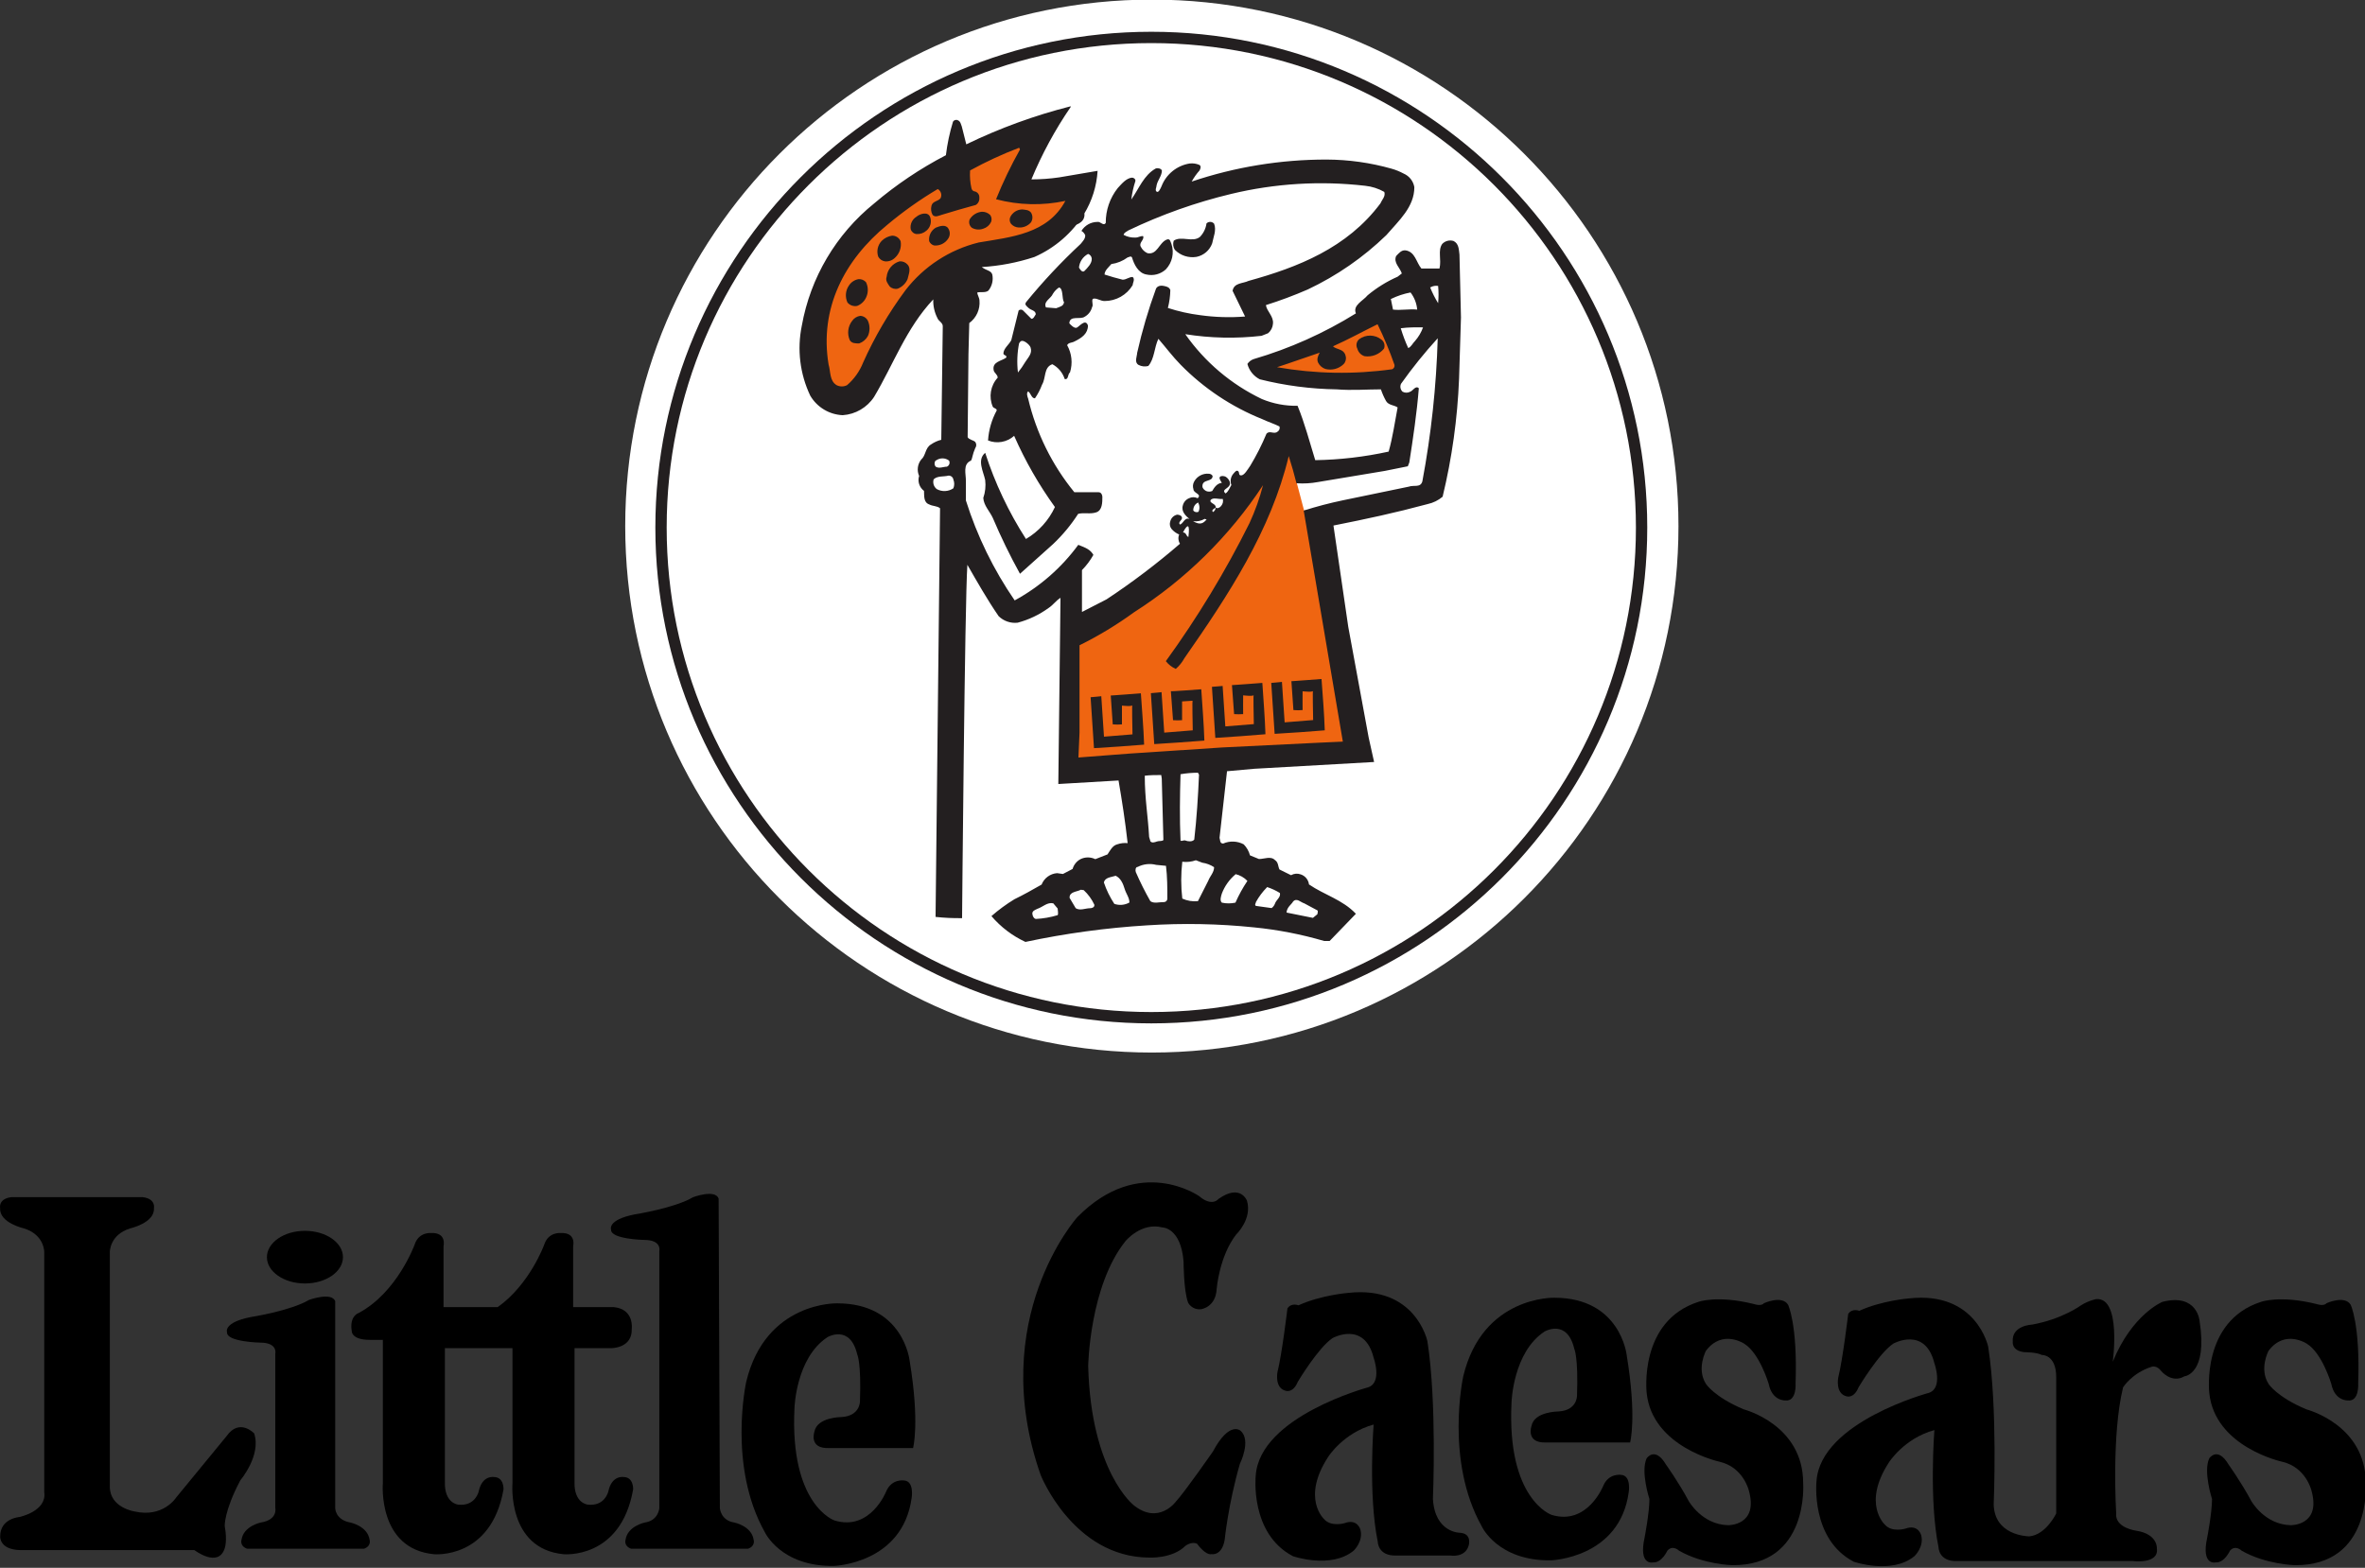 <?xml version="1.0" encoding="UTF-8" standalone="no"?> <svg xmlns="http://www.w3.org/2000/svg" xmlns:xlink="http://www.w3.org/1999/xlink" id="body_2" width="656" height="435"><rect width="100%" height="100%" fill="#333333" stroke="none"/><defs><clipPath id="1"><path id="" clip-rule="evenodd" transform="matrix(1 0 0 1 0 0)" d="M0 326L0 -0.082L0 -0.082L492.31 -0.082L492.31 -0.082L492.31 326L492.31 326L0 326z"></path></clipPath><clipPath id="2"><path id="" clip-rule="evenodd" transform="matrix(1 0 0 1 0 0)" d="M0 -0.082L492.31 -0.082L492.31 -0.082L492.31 326L492.31 326L0 326z"></path></clipPath></defs><g transform="matrix(1.333 0 0 1.333 0 0)"><g clip-path="url(#1)"><g clip-path="url(#2)"><path id="" transform="matrix(1 0 0 -1 0 326)" d="M52.885 27.647C 52.885 27.647 49.824 30.898 47.146 27.074L47.146 27.074L36.625 14.256C 36.625 14.256 33.948 10.048 28.018 11.387C 28.018 11.387 22.852 12.153 22.852 16.552L22.852 16.552L22.852 65.331C 22.852 65.331 22.758 68.965 27.061 70.304C 27.061 70.304 32.225 71.452 32.034 74.512C 32.034 74.512 32.489 76.45 29.739 76.809L29.739 76.809L2.323 76.809C -0.427 76.45 0.028 74.512 0.028 74.512C -0.163 71.452 5.001 70.304 5.001 70.304C 9.305 68.965 9.21 65.331 9.21 65.331L9.21 65.331L9.21 15.405C 9.783 11.435 4.046 10.24 4.046 10.24C 4.046 10.24 0.041 9.953 0.041 6.222C 0.041 6.222 -0.198 3.496 4.106 3.353L4.106 3.353L40.451 3.353C 40.451 3.353 45.425 -0.472 46.764 3.735C 46.764 3.735 47.339 5.265 46.764 8.326C 46.764 8.326 46.573 11.387 50.017 17.891C 50.017 17.891 54.417 23.056 52.885 27.647" stroke="none" fill="#000000" fill-rule="evenodd"></path><path id="" transform="matrix(1 0 0 -1 0 326)" d="M72.892 9.092C 69.736 9.664 69.752 12.104 69.752 12.104L69.752 12.104L69.752 55.144C 69.034 57.153 64.315 55.431 64.315 55.431C 60.442 53.136 52.121 51.845 52.121 51.845C 46.382 50.697 47.242 48.689 47.242 48.689C 47.1 46.68 54.13 46.536 54.13 46.536C 57.86 46.536 57.285 44.24 57.285 44.24L57.285 44.24L57.285 12.104C 57.285 12.104 57.86 9.664 54.272 9.092C 54.272 9.092 50.685 8.374 50.255 5.504C 50.255 5.504 49.825 4.213 51.403 3.64L51.403 3.64L75.762 3.64C 77.34 4.213 76.91 5.504 76.91 5.504C 76.479 8.374 72.892 9.092 72.892 9.092" stroke="none" fill="#000000" fill-rule="evenodd"></path><path id="" transform="matrix(1 0 0 -1 0 326)" d="M152.804 9.092C 149.935 9.522 149.792 12.104 149.792 12.104L149.792 12.104L149.536 76.521C 148.818 78.53 144.227 76.809 144.227 76.809C 140.354 74.512 132.033 73.221 132.033 73.221C 126.294 72.073 127.155 70.065 127.155 70.065C 127.01 68.056 134.04 67.912 134.04 67.912C 137.771 67.912 137.197 65.616 137.197 65.616L137.197 65.616L137.197 12.104C 137.197 12.104 137.054 9.522 134.185 9.092C 134.185 9.092 130.598 8.374 130.167 5.504C 130.167 5.504 129.737 4.213 131.315 3.64L131.315 3.64L155.674 3.64C 157.252 4.213 156.822 5.504 156.822 5.504C 156.391 8.374 152.804 9.092 152.804 9.092" stroke="none" fill="#000000" fill-rule="evenodd"></path><path id="" transform="matrix(1 0 0 -1 0 326)" d="M63.454 58.848C 67.824 58.848 71.367 61.3 71.367 64.327C 71.367 67.352 67.824 69.805 63.454 69.805C 59.085 69.805 55.542 67.352 55.542 64.327C 55.542 61.3 59.085 58.848 63.454 58.848" stroke="none" fill="#000000" fill-rule="evenodd"></path><path id="" transform="matrix(1 0 0 -1 0 326)" d="M129.737 18.561C 129.737 18.561 127.298 18.992 126.582 15.547C 126.582 15.547 125.864 12.392 122.277 12.822C 122.277 12.822 119.407 13.108 119.551 17.555L119.551 17.555L119.551 45.389L119.551 45.389L127.298 45.389C 127.298 45.389 131.603 45.389 131.458 49.407C 131.458 49.407 132.033 53.496 127.728 53.924L127.728 53.924L119.264 53.924L119.264 53.924L119.264 66.622C 119.264 66.622 119.982 69.492 116.681 69.348C 116.681 69.348 114.099 69.634 113.238 66.91C 113.238 66.91 110.223 58.63 103.557 53.924L103.557 53.924L92.292 53.924L92.292 53.924L92.292 66.622C 92.292 66.622 93.01 69.492 89.71 69.348C 89.71 69.348 87.127 69.634 86.266 66.91C 86.266 66.91 82.68 57.009 74.645 52.707C 74.645 52.707 72.636 52.131 73.211 48.832C 73.211 48.832 73.211 47.11 76.941 47.11L76.941 47.11L79.666 47.11L79.666 47.11L79.666 17.27C 79.666 17.27 78.519 3.64 90.283 2.493C 90.283 2.493 102.192 1.344 104.774 15.977C 104.774 15.977 104.917 18.561 102.765 18.561C 102.765 18.561 100.326 18.992 99.608 15.547C 99.608 15.547 98.892 12.392 95.304 12.822C 95.304 12.822 92.435 13.108 92.578 17.555L92.578 17.555L92.578 45.389L92.578 45.389L106.638 45.389L106.638 45.389L106.638 17.27C 106.638 17.27 105.491 3.64 117.256 2.493C 117.256 2.493 129.164 1.344 131.746 15.977C 131.746 15.977 131.888 18.561 129.737 18.561" stroke="none" fill="#000000" fill-rule="evenodd"></path><path id="" transform="matrix(1 0 0 -1 0 326)" d="M174.212 54.713C 174.212 54.713 159.292 55.144 155.275 38.359C 155.275 38.359 151.401 20.856 159.149 7.083C 159.149 7.083 162.448 -0.091 173.496 0.053C 173.496 0.053 187.842 0.483 189.708 14.256C 189.708 14.256 190.281 17.7 188.129 17.843C 188.129 17.843 185.547 18.274 184.399 15.547C 184.399 15.547 181.099 7.226 173.639 9.522C 173.639 9.522 164.314 12.679 165.318 32.907C 165.318 32.907 165.605 43.38 172.205 47.684C 172.205 47.684 176.867 50.409 178.374 44.098C 178.374 44.098 179.235 42.447 178.947 34.342C 178.947 34.342 179.019 31.257 175.073 31.042C 175.073 31.042 170.052 31.042 169.478 28.028C 169.478 28.028 168.187 24.442 172.491 24.586L172.491 24.586L189.994 24.586C 189.994 24.586 191.429 29.75 189.277 42.806C 189.277 42.806 187.986 54.713 174.212 54.713" stroke="none" fill="#000000" fill-rule="evenodd"></path><path id="" transform="matrix(1 0 0 -1 0 326)" d="M323.421 55.879C 323.421 55.879 308.5 56.31 304.483 39.525C 304.483 39.525 300.609 22.022 308.357 8.248C 308.357 8.248 311.657 1.074 322.703 1.219C 322.703 1.219 337.051 1.649 338.917 15.422C 338.917 15.422 339.49 18.864 337.338 19.009C 337.338 19.009 334.754 19.44 333.608 16.713C 333.608 16.713 330.308 8.392 322.848 10.688C 322.848 10.688 313.522 13.844 314.526 34.072C 314.526 34.072 314.813 44.546 321.412 48.849C 321.412 48.849 326.074 51.575 327.582 45.264C 327.582 45.264 328.442 43.613 328.155 35.508C 328.155 35.508 328.228 32.423 324.282 32.208C 324.282 32.208 319.26 32.208 318.687 29.194C 318.687 29.194 317.396 25.608 321.7 25.751L321.7 25.751L339.203 25.751C 339.203 25.751 340.638 30.916 338.485 43.973C 338.485 43.973 337.194 55.879 323.421 55.879" stroke="none" fill="#000000" fill-rule="evenodd"></path><path id="" transform="matrix(1 0 0 -1 0 326)" d="M241.883 70.513C 241.883 70.513 245.708 70.513 246.283 63.436C 246.283 63.436 246.283 57.315 247.24 54.827C 247.24 54.827 248.004 53.297 249.917 53.489C 249.917 53.489 252.979 53.87 253.17 57.698C 253.17 57.698 253.696 64.511 257.259 69.078C 257.259 69.078 260.582 72.236 259.483 76.061C 259.483 76.061 258.143 79.696 253.552 76.443C 253.552 76.443 252.237 74.721 249.535 77.018C 249.535 77.018 237.101 85.818 224.141 72.618C 224.141 72.618 205.202 51.432 216.536 19.009C 216.536 19.009 223.28 1.937 239.062 1.792C 239.062 1.792 243.94 1.506 246.665 4.231C 246.665 4.231 247.956 5.235 249.104 4.661C 249.104 4.661 250.826 2.222 252.116 2.51C 252.116 2.51 254.269 2.079 254.843 5.523C 254.843 5.523 255.561 12.839 258 21.304C 258 21.304 260.438 26.182 258.143 28.191C 258.143 28.191 255.847 30.342 252.404 23.887C 252.404 23.887 246.522 15.422 244.656 13.413C 244.656 13.413 241.071 8.534 235.905 12.697C 235.905 12.697 227.01 19.582 226.436 41.676C 226.436 41.676 226.723 58.319 234.184 67.645C 234.184 67.645 237.435 71.66 241.883 70.513" stroke="none" fill="#000000" fill-rule="evenodd"></path><path id="" transform="matrix(1 0 0 -1 0 326)" d="M303.766 6.957C 303.766 6.957 298.6 6.957 298.17 13.987C 298.17 13.987 299.031 34.072 297.022 46.84C 297.022 46.84 294.584 58.461 280.524 56.885C 280.524 56.885 274.929 56.454 270.194 54.301C 270.194 54.301 268.716 54.908 267.899 53.656C 267.899 53.656 266.751 44.044 265.817 40.385C 265.817 40.385 265.173 37.085 267.538 36.512C 267.538 36.512 269.046 35.937 270.051 38.376C 270.051 38.376 274.283 45.478 277.295 47.486C 277.295 47.486 283.895 51.145 285.832 43.397C 285.832 43.397 287.697 38.233 284.684 37.229C 284.684 37.229 262.16 31.203 261.298 18.864C 261.298 18.864 260.008 6.813 269.046 2.079C 269.046 2.079 276.937 -0.647 281.67 3.227C 281.67 3.227 283.68 5.092 283.106 7.53C 283.106 7.53 282.532 9.97 279.806 8.965C 279.806 8.965 276.937 8.103 275.502 9.827C 275.502 9.827 270.767 14.131 276.363 22.739C 276.363 22.739 279.518 27.761 285.832 29.481C 285.832 29.481 284.684 14.848 286.693 5.092C 286.693 5.092 286.693 2.079 290.566 2.222L290.566 2.222L301.757 2.222C 301.757 2.222 304.912 1.648 305.63 4.374C 305.63 4.374 306.348 6.813 303.766 6.957" stroke="none" fill="#000000" fill-rule="evenodd"></path><path id="" transform="matrix(1 0 0 -1 0 326)" d="M362.875 32.637C 356.706 35.221 354.984 37.946 354.984 37.946C 352.976 41.102 354.984 44.833 354.984 44.833C 358.427 49.424 363.018 46.267 363.018 46.267C 366.175 44.259 368.041 37.946 368.041 37.946C 368.758 34.36 371.483 34.503 371.483 34.503C 373.922 34.216 373.635 38.09 373.635 38.09C 374.065 50.428 372.057 54.446 372.057 54.446C 370.766 56.454 367.035 54.732 367.035 54.732C 366.462 54.015 364.884 54.588 364.884 54.588C 357.28 56.454 353.406 55.019 353.406 55.019C 340.924 51.002 342.646 36.081 342.646 36.081C 343.793 24.746 357.854 21.735 357.854 21.735C 362.732 20.587 363.88 15.852 363.88 15.852C 366.032 8.392 359.575 8.534 359.575 8.534C 354.124 8.679 351.398 13.557 351.398 13.557C 349.245 17.574 346.663 21.16 346.663 21.16C 344.368 25.033 342.646 22.451 342.646 22.451C 341.354 19.727 343.22 13.988 343.22 13.988C 343.22 11.118 342.215 5.952 342.215 5.952C 340.924 0.071 343.938 0.788 343.938 0.788C 345.802 0.644 346.95 3.227 346.95 3.227C 348.097 4.519 349.39 3.227 349.39 3.227C 354.411 0.358 360.436 0.213 360.436 0.213C 376.504 0.071 375.214 17.287 375.214 17.287C 375.214 29.482 362.875 32.637 362.875 32.637" stroke="none" fill="#000000" fill-rule="evenodd"></path><path id="" transform="matrix(1 0 0 -1 0 326)" d="M492.285 17.287C 492.285 29.481 479.946 32.637 479.946 32.637C 473.777 35.221 472.054 37.945 472.054 37.945C 470.047 41.101 472.054 44.833 472.054 44.833C 475.498 49.424 480.089 46.266 480.089 46.266C 483.246 44.259 485.11 37.945 485.11 37.945C 485.828 34.359 488.553 34.503 488.553 34.503C 490.993 34.216 490.706 38.09 490.706 38.09C 491.137 50.428 489.128 54.445 489.128 54.445C 487.837 56.454 484.107 54.731 484.107 54.731C 483.532 54.015 481.954 54.588 481.954 54.588C 474.35 56.454 470.477 55.018 470.477 55.018C 457.995 51.002 459.717 36.081 459.717 36.081C 460.865 24.746 474.925 21.734 474.925 21.734C 479.802 20.587 480.95 15.851 480.95 15.851C 483.101 8.391 476.646 8.534 476.646 8.534C 471.195 8.679 468.468 13.557 468.468 13.557C 466.316 17.573 463.734 21.16 463.734 21.16C 461.438 25.033 459.717 22.451 459.717 22.451C 458.426 19.726 460.29 13.987 460.29 13.987C 460.29 11.118 459.286 5.952 459.286 5.952C 457.995 0.07 461.008 0.788 461.008 0.788C 462.872 0.643 464.02 3.226 464.02 3.226C 465.168 4.518 466.459 3.226 466.459 3.226C 471.48 0.357 477.507 0.213 477.507 0.213C 493.576 0.07 492.285 17.287 492.285 17.287" stroke="none" fill="#000000" fill-rule="evenodd"></path><path id="" transform="matrix(1 0 0 -1 0 326)" d="M449.96 55.019C 449.96 55.019 443.648 52.437 439.631 42.538C 439.631 42.538 441.496 56.024 436.188 55.593C 436.188 55.593 434.609 55.306 433.031 54.301C 433.031 54.301 429.157 51.432 422.845 50.285C 422.845 50.285 418.542 50.14 418.828 46.698C 418.828 46.698 418.542 44.833 421.267 44.546C 421.267 44.546 423.849 44.546 424.854 43.973C 424.854 43.973 427.866 44.116 427.866 39.381L427.866 39.381L427.866 10.974C 427.866 10.974 425.738 6.494 422.222 6.206C 421.612 6.236 415.045 6.502 414.858 12.839C 414.858 12.839 415.72 32.925 413.711 45.694C 413.711 45.694 411.272 57.315 397.212 55.737C 397.212 55.737 391.616 55.306 386.882 53.155C 386.882 53.155 385.404 53.76 384.586 52.508C 384.586 52.508 383.438 42.896 382.506 39.238C 382.506 39.238 381.861 35.938 384.229 35.364C 384.229 35.364 385.734 34.79 386.738 37.23C 386.738 37.23 390.971 44.331 393.984 46.338C 393.984 46.338 400.584 49.998 402.519 42.249C 402.519 42.249 404.385 37.085 401.373 36.082C 401.373 36.082 378.847 30.055 377.988 17.718C 377.988 17.718 376.695 5.666 385.734 0.932C 385.734 0.932 393.625 -1.794 398.36 2.08C 398.36 2.08 400.368 3.945 399.794 6.383C 399.794 6.383 399.221 8.823 396.495 7.819C 396.495 7.819 393.625 6.957 392.191 8.679C 392.191 8.679 387.456 12.983 393.051 21.591C 393.051 21.591 396.207 26.613 402.519 28.333C 402.519 28.333 401.373 13.701 403.381 3.945C 403.381 3.945 403.381 0.932 407.254 1.075L407.254 1.075L443.791 1.075C 443.791 1.075 449.244 0.358 448.814 3.658C 448.814 3.658 449.1 6.67 444.509 7.388C 444.509 7.388 440.061 7.961 440.348 10.974C 440.348 10.974 439.344 27.331 441.784 37.23C 441.784 37.23 443.648 40.243 447.809 41.534C 447.809 41.534 448.814 41.819 449.674 40.673C 449.674 40.673 451.826 37.946 454.553 39.525C 454.553 39.525 459.43 39.955 457.708 51.002C 457.708 51.002 457.278 56.885 449.96 55.019" stroke="none" fill="#000000" fill-rule="evenodd"></path><path id="" transform="matrix(1 0 0 -1 0 326)" d="M349.266 216.498C 349.266 155.977 300.204 106.915 239.683 106.915C 179.162 106.915 130.099 155.977 130.099 216.498C 130.099 277.019 179.162 326.082 239.683 326.082C 239.711 326.082 239.739 326.082 239.767 326.081C 300.255 326.035 349.266 276.986 349.266 216.498" stroke="none" fill="#FFFFFF" fill-rule="nonzero"></path><path id="" transform="matrix(1 0 0 -1 0 326)" d="M239.572 112.987C 182.67 112.987 136.37 159.288 136.37 216.19C 136.37 273.092 182.665 319.387 239.567 319.387C 296.469 319.387 342.77 273.092 342.77 216.19C 342.77 159.288 296.475 112.987 239.572 112.987M239.567 314.669C 185.264 314.669 141.088 270.493 141.088 216.19C 141.088 161.881 185.264 117.705 239.567 117.705C 293.875 117.705 338.052 161.881 338.052 216.19C 338.052 270.493 293.875 314.669 239.567 314.669" stroke="none" fill="#231F20" fill-rule="nonzero"></path><path id="" transform="matrix(1 0 0 -1 0 326)" d="M138.726 216.187C 138.726 271.881 183.875 317.03 239.569 317.03C 295.263 317.03 340.412 271.881 340.412 216.187C 340.412 160.493 295.263 115.345 239.569 115.345L239.569 115.345L239.569 115.345C 183.875 115.345 138.726 160.493 138.726 216.187" stroke="none" fill="#FFFFFF" fill-rule="nonzero"></path><path id="" transform="matrix(1 0 0 -1 0 326)" d="M269.865 225.409C 269.428 227.322 268.889 229.21 268.252 231.066C 264.546 215.594 255.72 202.157 246.529 188.975C 246.071 188.139 245.468 187.391 244.745 186.769C 243.935 187.129 243.226 187.682 242.68 188.382C 249.262 197.456 255.079 207.059 260.077 217.093C 261.255 219.642 262.202 222.294 262.906 225.013C 255.916 214.391 246.757 205.368 236.034 198.536C 232.464 195.937 228.678 193.647 224.719 191.691L224.719 191.691L224.719 173.502L224.719 173.502L224.492 168.326L224.492 168.326L235.156 169.146L235.156 169.146L254.421 170.419L254.421 170.419L274.589 171.409L274.589 171.409L279.51 171.635L279.51 171.635L271.365 219.723" stroke="none" fill="#EF6511" fill-rule="nonzero"></path><path id="" transform="matrix(1 0 0 -1 0 326)" d="M221.651 165.39L222.013 173.621L222.013 173.621L222.01 193.374L222.01 193.374L223.518 194.12C 227.328 196.003 231.002 198.225 234.441 200.728C 245.048 207.493 253.819 216.134 260.645 226.504L260.645 226.504L263.703 225.144C 264.443 227.292 265.084 229.473 265.617 231.697L265.617 231.697L267.786 240.755L267.786 240.755L270.816 231.947C 271.482 230.009 272.051 228.012 272.506 226.011L272.506 226.011L269.468 225.317C 265.167 211.668 257.261 199.633 248.831 187.536C 248.222 186.467 247.446 185.519 246.518 184.718L246.518 184.718L245.219 183.597L245.219 183.597L243.651 184.29C 242.441 184.826 241.366 185.663 240.546 186.711L240.546 186.711L239.289 188.319L239.289 188.319L240.487 189.973C 244.573 195.606 248.38 201.478 251.866 207.523C 247.485 203.326 242.687 199.56 237.491 196.25C 234.38 193.982 230.971 191.873 227.43 190.027L227.43 190.027L227.333 171.263L227.333 171.263L234.949 171.848L234.949 171.848L254.242 173.123L254.242 173.123L276.327 174.203L276.327 174.203L268.692 219.27L268.692 219.27L274.034 220.176L274.034 220.176L282.697 169.07L282.697 169.07L254.554 167.712z" stroke="none" fill="#EF6511" fill-rule="nonzero"></path><path id="" transform="matrix(1 0 0 -1 0 326)" d="M274.701 252.593C 271.872 251.659 268.789 250.528 265.819 249.566C 273.735 248.177 281.818 248.034 289.778 249.142C 290.13 249.293 290.33 249.669 290.259 250.047C 289.232 252.946 288.032 255.779 286.666 258.533C 283.612 257.034 280.585 255.364 277.473 253.978C 276.591 253.438 275.663 252.975 274.701 252.593" stroke="none" fill="#EF6511" fill-rule="nonzero"></path><path id="" transform="matrix(1 0 0 -1 0 326)" d="M279.144 245.694C 274.531 245.694 269.92 246.094 265.351 246.895L265.351 246.895L264.985 252.144C 266.58 252.661 268.21 253.228 269.815 253.786C 271.163 254.254 272.495 254.717 273.774 255.14C 274.564 255.457 275.332 255.844 276.055 256.289L276.055 256.289L276.37 256.453C 278.318 257.32 280.231 258.302 282.135 259.28C 283.247 259.85 284.356 260.418 285.472 260.965L285.472 260.965L287.895 262.155L287.895 262.155L289.094 259.738C 290.5 256.902 291.752 253.946 292.815 250.953L292.815 250.953L292.925 250.535C 293.224 248.908 292.373 247.311 290.856 246.653L290.856 246.653L290.152 246.457C 286.495 245.948 282.818 245.694 279.144 245.694M277.949 251.123C 280.903 251.086 283.868 251.204 286.818 251.511C 286.377 252.641 285.904 253.76 285.404 254.865C 285.139 254.729 284.873 254.592 284.608 254.456C 282.666 253.46 280.716 252.463 278.732 251.573C 278.476 251.417 278.214 251.268 277.949 251.123" stroke="none" fill="#EF6511" fill-rule="nonzero"></path><path id="" transform="matrix(1 0 0 -1 0 326)" d="M195.215 286.594C 191.522 284.402 188.013 281.913 184.72 279.154C 175.726 271.8 170.577 261.702 172.501 250.076C 172.953 248.576 172.671 246.681 174.17 245.776C 174.853 245.424 175.665 245.424 176.348 245.776C 177.824 247.049 178.969 248.66 179.685 250.47C 182.072 255.802 185.031 260.858 188.511 265.548C 192.321 270.49 197.697 273.992 203.758 275.476C 210.462 276.609 218.071 277.231 221.777 284.132C 217.008 283.106 212.065 283.223 207.35 284.471C 208.786 288.027 210.449 291.485 212.329 294.825L212.329 294.825L212.159 295.25C 208.65 293.913 205.238 292.334 201.947 290.526C 200.166 289.394 197.337 288.036 195.215 286.594" stroke="none" fill="#EF6511" fill-rule="nonzero"></path><path id="" transform="matrix(1 0 0 -1 0 326)" d="M175.259 242.801C 174.458 242.801 173.657 242.99 172.927 243.367C 170.612 244.757 170.284 246.978 170.09 248.307C 170.041 248.642 169.999 248.982 169.905 249.294L169.905 249.294L169.828 249.631C 167.866 261.473 172.547 272.702 183.005 281.251C 186.353 284.058 189.98 286.632 193.761 288.882C 195.071 289.765 196.59 290.603 197.933 291.343C 198.88 291.866 199.777 292.357 200.493 292.811C 204.032 294.763 207.584 296.406 211.194 297.782L211.194 297.782L213.695 298.734L213.695 298.734L215.322 294.621L215.322 294.621L214.689 293.496C 213.404 291.214 212.216 288.856 211.142 286.455C 214.476 285.968 217.907 286.073 221.208 286.782L221.208 286.782L226.94 288.016L226.94 288.016L224.164 282.851C 220.145 275.363 212.269 274.1 205.943 273.087L205.943 273.087L204.209 272.804C 198.963 271.511 194.079 268.332 190.656 263.893C 187.325 259.399 184.455 254.497 182.162 249.365C 181.328 247.259 179.914 245.27 178.115 243.721L178.115 243.721L177.59 243.367C 176.861 242.99 176.06 242.801 175.259 242.801M175.151 250.663C 175.287 250.16 175.375 249.627 175.452 249.094C 175.469 248.989 175.485 248.869 175.505 248.747C 176.207 249.55 176.773 250.474 177.168 251.47C 179.668 257.069 182.736 262.312 186.333 267.163C 190.535 272.612 196.485 276.485 203.115 278.109L203.115 278.109L205.085 278.439C 208.419 278.974 211.648 279.492 214.327 280.747C 211.739 280.82 209.159 281.189 206.656 281.852L206.656 281.852L203.687 282.64L203.687 282.64L204.836 285.487C 205.446 286.998 206.101 288.498 206.795 289.98C 205.595 289.399 204.413 288.788 203.25 288.149C 202.601 287.73 201.604 287.178 200.548 286.596C 199.223 285.865 197.853 285.11 196.736 284.352L196.736 284.352L196.598 284.263C 193.043 282.152 189.631 279.733 186.461 277.076C 177.588 269.822 173.585 260.455 175.151 250.663" stroke="none" fill="#EF6511" fill-rule="nonzero"></path><path id="" transform="matrix(1 0 0 -1 0 326)" d="M252.638 279.437C 253.175 278.079 252.468 276.608 252.242 275.364C 251.728 273.916 250.493 272.843 248.989 272.535C 247.33 272.257 245.64 272.806 244.463 274.006C 244.108 274.572 244.025 275.268 244.237 275.901C 245.821 276.977 248.083 275.477 249.667 276.665C 250.424 277.433 250.91 278.426 251.054 279.494C 251.47 279.916 252.151 279.922 252.574 279.506C 252.596 279.484 252.617 279.461 252.638 279.437" stroke="none" fill="#231F20" fill-rule="nonzero"></path><path id="" transform="matrix(1 0 0 -1 0 326)" d="M219.174 137.974C 217.929 138.257 216.996 137.21 215.893 136.843C 215.44 136.617 214.761 136.418 214.818 135.796C 214.875 135.174 215.214 134.778 215.526 134.721C 217.07 134.799 218.6 135.065 220.08 135.514C 220.278 135.768 220.08 136.702 220.08 136.899zM271.392 137.974C 270.656 138.172 269.836 139.191 269.072 138.342C 268.761 137.748 267.771 137.182 267.715 136.051L267.715 136.051L273.202 134.948L273.202 134.948L274.136 135.711C 274.136 135.995 274.334 136.305 274.136 136.503zM224.916 140.803C 224.068 140.35 222.484 140.407 222.569 139.106L222.569 139.106L223.842 136.956C 224.747 136.39 225.85 136.956 226.84 136.956C 227.236 136.956 227.802 137.154 227.717 137.691C 227.183 138.833 226.434 139.861 225.51 140.718zM263.641 141.312C 262.741 140.404 261.97 139.376 261.35 138.257C 261.35 138.031 260.982 137.635 261.35 137.437L261.35 137.437L264.603 136.984C 264.907 137.206 265.142 137.511 265.282 137.862C 265.537 138.709 266.555 139.219 266.329 140.124C 265.487 140.647 264.584 141.065 263.641 141.369zM232.073 143.688C 231.197 143.406 229.951 143.377 229.697 142.331C 230.227 140.752 230.959 139.25 231.875 137.862C 232.914 137.498 234.058 137.602 235.015 138.144C 235.015 139.163 234.336 139.955 234.025 140.973C 233.714 141.991 233.233 143.264 232.073 143.745zM257.079 143.999C 255.811 142.933 254.837 141.56 254.25 140.011C 254.08 139.445 253.769 138.568 254.25 138.116C 255.182 137.911 256.147 137.911 257.079 138.116C 257.772 139.696 258.605 141.21 259.568 142.642C 258.895 143.346 258.03 143.838 257.079 144.056zM240.588 145.979C 239.297 146.312 237.928 146.162 236.74 145.555C 236.288 145.555 236.203 144.876 236.344 144.48C 237.245 142.41 238.255 140.389 239.371 138.427C 240.106 137.862 241.266 138.257 242.2 138.229C 242.591 138.229 242.907 138.545 242.907 138.936C 242.907 141.227 242.907 143.462 242.624 145.782zM248.847 146.942C 247.941 146.62 246.973 146.513 246.018 146.63C 245.721 144.083 245.721 141.511 246.018 138.964C 247.035 138.497 248.159 138.312 249.272 138.427L249.272 138.427L251.422 142.669C 251.761 143.603 252.637 144.396 252.637 145.498C 251.896 145.988 251.056 146.306 250.176 146.432zM241.634 164.677C 240.474 164.677 239.371 164.677 238.211 164.536C 238.211 159.727 238.89 156.049 239.116 151.779L239.116 151.779L239.4 150.845C 239.767 150.505 240.276 150.675 240.729 150.845C 241.181 151.014 241.832 150.845 242.087 151.156L242.087 151.156L241.747 163.942zM249.272 165.158C 248.058 165.157 246.847 165.052 245.651 164.847C 245.51 160.321 245.453 155.569 245.651 151.043C 245.962 150.816 246.302 151.212 246.697 151.043C 247.093 150.873 248.083 150.704 248.508 151.241C 249.017 155.682 249.3 160.207 249.498 164.762zM246.188 215.169C 246.896 215.169 246.811 214.349 247.291 214.236C 247.631 217.036 247.122 216.979 246.188 215.226zM250.686 217.997C 249.95 217.573 249.095 217.405 248.254 217.517C 249.923 216.527 250.488 217.262 251.082 217.856zM249.243 221.364C 248.629 221.057 248.26 220.409 248.31 219.724C 248.569 219.404 249.01 219.3 249.385 219.469C 249.701 220.115 249.647 220.881 249.243 221.477zM251.874 221.619C 252.157 221.138 253.034 221.053 252.977 220.346C 253.628 219.836 254.816 221.11 254.42 222.156C 253.628 222.015 252.326 222.609 251.874 221.845zM197.337 226.993C 196.346 226.738 195.073 226.993 194.282 226.229C 194.05 225.481 194.31 224.668 194.932 224.193C 196.023 223.597 197.357 223.662 198.384 224.362C 198.622 224.942 198.622 225.593 198.384 226.173C 198.31 226.683 197.849 227.044 197.337 226.993M194.706 230.161C 194.393 229.784 194.393 229.237 194.706 228.86C 195.442 228.407 196.291 228.86 197.026 228.86C 197.489 229.049 197.711 229.577 197.523 230.04C 197.51 230.072 197.495 230.103 197.478 230.133C 196.685 230.731 195.596 230.742 194.791 230.161zM269.78 225.409C 269.309 227.295 268.771 229.181 268.167 231.066C 264.462 215.594 255.636 202.158 246.443 188.976C 245.986 188.14 245.382 187.392 244.661 186.769C 243.851 187.129 243.141 187.683 242.596 188.382C 249.176 197.456 254.995 207.059 259.992 217.093C 261.171 219.643 262.118 222.293 262.821 225.013C 255.831 214.391 246.673 205.368 235.948 198.537C 232.378 195.937 228.593 193.647 224.634 191.691L224.634 191.691L224.634 173.502L224.634 173.502L224.407 168.327L224.407 168.327L235.072 169.146L235.072 169.146L254.335 170.419L254.335 170.419L274.504 171.41L274.504 171.41L279.426 171.635L279.426 171.635L271.279 219.724C 273.974 220.581 276.713 221.298 279.482 221.873L279.482 221.873L293.145 224.702C 294.22 225.098 295.577 224.419 295.973 225.806C 297.814 235.635 298.883 245.594 299.17 255.591C 296.432 252.592 293.882 249.427 291.532 246.115C 291.277 245.558 291.402 244.9 291.843 244.474C 292.343 244.192 292.956 244.192 293.456 244.474C 294.022 244.672 294.587 245.832 295.238 245.182C 294.813 239.949 294.05 234.857 293.258 229.737L293.258 229.737L292.947 228.945L292.947 228.945L288.166 227.983L288.166 227.983L274.249 225.664C 272.804 225.396 271.331 225.31 269.864 225.409zM212.074 254.629C 211.663 252.601 211.577 250.519 211.82 248.463C 212.374 249.14 212.876 249.859 213.319 250.613C 213.885 251.546 214.875 252.395 214.45 253.667C 214.309 254.233 212.584 255.789 212.159 254.629zM291.476 257.685C 291.898 256.273 292.418 254.893 293.031 253.555C 293.654 253.781 293.965 254.573 294.446 255.025C 295.174 255.856 295.739 256.816 296.115 257.854C 294.7 257.883 293.06 257.883 291.56 257.685zM286.582 258.477C 283.528 256.977 280.501 255.308 277.389 253.922C 277.7 253.526 278.464 253.413 279.086 253.102C 279.584 252.866 279.932 252.401 280.019 251.857C 280.172 251.26 280.001 250.626 279.567 250.188C 278.567 249.233 277.146 248.859 275.805 249.199C 275.138 249.42 274.589 249.898 274.278 250.528C 273.938 251.206 274.278 251.998 274.617 252.593C 271.788 251.659 268.705 250.528 265.735 249.566C 273.65 248.177 281.734 248.034 289.694 249.142C 290.046 249.294 290.246 249.67 290.175 250.047C 289.173 252.923 288.002 255.739 286.667 258.477zM220.334 266.143C 219.831 265.804 219.406 265.36 219.09 264.841C 218.721 263.879 217.052 263.257 217.647 262.012L217.647 262.012L219.768 261.843C 220.561 262.154 221.324 262.267 221.409 263.116C 220.928 263.766 221.296 265.888 220.419 266.143zM289.411 263.794L289.864 261.56C 291.476 261.362 293.173 261.729 294.899 261.56C 294.786 262.856 294.305 264.093 293.512 265.124C 292.121 264.859 290.77 264.412 289.495 263.794zM297.586 266.199C 298.045 265.049 298.603 263.942 299.255 262.889C 299.368 264.084 299.368 265.287 299.255 266.482C 298.71 266.577 298.149 266.477 297.671 266.199zM226.387 273.129C 225.328 272.561 224.626 271.497 224.521 270.301C 224.69 270.046 225.086 269.254 225.596 269.537C 226.303 270.244 227.236 271.178 227.179 272.167C 227.146 272.597 226.871 272.969 226.472 273.129zM222.795 303.735C 219.556 299.006 216.817 293.953 214.62 288.659C 216.561 288.662 218.499 288.803 220.419 289.083L220.419 289.083L228.396 290.44C 228.203 287.256 227.232 284.167 225.567 281.445C 223.101 277.497 219.503 274.383 215.243 272.507C 211.699 271.341 208.019 270.638 204.296 270.414C 205.201 269.678 206.191 269.734 206.474 268.886C 206.731 267.702 206.44 266.465 205.681 265.52C 205.059 265.011 204.155 265.293 203.362 265.124C 203.362 264.615 203.786 264.077 203.815 263.455C 203.98 261.626 203.176 259.844 201.693 258.759L201.693 258.759L201.523 252.253L201.523 252.253L201.354 234.998C 201.693 234.433 202.486 234.433 202.938 234.008C 203.216 233.629 203.216 233.114 202.938 232.736C 202.344 231.406 202.372 230.67 202.061 230.133C 200.25 229.37 201.043 227.304 200.986 225.805L200.986 225.805L200.986 221.845C 203.317 214.438 206.739 207.422 211.141 201.026C 216.35 203.863 220.87 207.813 224.379 212.595C 226.048 211.944 226.897 211.577 227.519 210.502C 226.87 209.345 226.072 208.28 225.143 207.334L225.143 207.334L225.143 198.622L225.143 198.622L230.263 201.252C 235.597 204.778 240.698 208.643 245.538 212.821C 245.171 213.397 245.108 214.115 245.368 214.745C 244.743 215.006 244.19 215.413 243.756 215.933C 243.416 216.388 243.33 216.985 243.529 217.517C 243.706 218.201 244.254 218.726 244.944 218.874C 245.368 218.874 245.934 218.677 245.962 218.196C 245.99 217.715 245.029 217.29 245.538 216.81C 246.245 217.008 246.5 218.393 247.518 217.97C 246.811 218.564 245.736 219.497 246.132 220.798C 246.3 221.478 246.783 222.036 247.433 222.297C 247.993 222.58 248.655 222.58 249.215 222.297C 250.176 223.174 248.339 223.315 248.339 224.164C 248.159 224.688 248.21 225.265 248.48 225.748C 249.08 226.869 250.298 227.517 251.563 227.389C 251.879 227.382 252.169 227.21 252.327 226.936C 252.327 225.607 250.205 226.343 250.205 224.815C 250.205 224.306 250.601 224.023 250.969 223.797C 251.376 223.625 251.835 223.625 252.242 223.797C 252.694 224.56 253.26 225.409 254.25 225.494C 253.826 226.173 253.656 226.484 253.854 226.738C 254.052 226.993 254.731 226.965 255.099 226.738C 255.467 226.512 256.23 225.664 255.835 224.956C 255.438 224.249 254.137 224.051 255.014 223.288C 255.636 223.684 255.863 224.447 256.23 225.041C 255.91 225.891 256.108 226.85 256.739 227.502C 256.994 227.785 257.305 228.209 257.644 227.927C 257.984 227.643 257.644 227.021 258.295 227.05C 258.946 227.078 259.625 228.294 260.162 229.058C 261.447 231.188 262.572 233.41 263.529 235.706C 264.179 236.497 265.113 235.508 265.847 236.158C 266.21 236.384 266.373 236.827 266.244 237.233C 265.113 237.799 263.84 238.195 262.651 238.761C 256.273 241.319 250.494 245.171 245.679 250.076C 244.01 251.772 242.54 253.752 241.04 255.478C 240.163 253.64 240.248 251.349 238.947 249.821C 238.263 249.639 237.537 249.72 236.91 250.047C 235.977 250.613 236.599 251.773 236.628 252.565C 237.646 257.105 238.959 261.574 240.559 265.944C 240.955 266.651 241.832 266.595 242.454 266.425C 243.077 266.255 243.331 266.114 243.529 265.633C 243.505 264.373 243.334 263.12 243.02 261.899C 245.202 261.188 247.447 260.685 249.724 260.4C 252.825 259.964 255.965 259.87 259.087 260.117L259.087 260.117L256.485 265.463C 256.767 267.161 258.607 266.962 259.794 267.528C 270.034 270.357 280.33 274.374 287.26 283.681C 287.572 284.444 288.364 285.151 288.053 286.056C 286.835 286.748 285.486 287.181 284.093 287.329C 274.759 288.406 265.308 287.831 256.174 285.632C 248.807 283.863 241.65 281.322 234.817 278.051C 234.449 277.796 233.912 277.598 233.799 277.118C 234.56 276.703 235.422 276.507 236.288 276.552C 236.91 276.552 237.363 276.948 237.901 276.835C 238.099 275.986 236.91 275.477 237.391 274.628C 237.684 274.037 238.175 273.567 238.778 273.299C 240.814 272.903 241.153 275.449 242.766 276.127C 243.529 276.439 243.558 275.619 243.756 275.223C 244.376 273.38 243.93 271.346 242.596 269.933C 241.513 268.939 240.013 268.539 238.579 268.858C 236.854 269.141 235.977 270.979 235.552 272.422C 235.298 272.818 234.874 272.422 234.647 272.422C 233.649 271.685 232.482 271.208 231.253 271.036C 230.716 270.385 229.867 269.734 229.839 268.858C 231.055 268.462 232.328 268.094 233.601 267.783C 234.392 267.783 234.902 268.349 235.694 268.349C 236.232 267.868 235.694 267.104 235.694 266.651C 234.46 264.595 232.237 263.338 229.839 263.342C 229.018 263.342 228.368 263.907 227.632 263.851C 226.897 263.794 227.632 262.579 227.236 262.041C 227.023 261.213 226.481 260.508 225.737 260.089C 224.775 259.382 222.597 260.456 222.512 258.703C 222.88 258.279 223.502 257.685 223.983 257.769C 224.464 257.854 225.85 259.834 226.387 258.25C 226.387 256.581 225.143 255.676 223.559 254.913C 223.05 254.629 222.314 254.715 222.06 254.148C 223.028 252.425 223.242 250.378 222.654 248.491C 222.116 248.095 222.399 246.908 221.551 247.105C 221.126 248.428 220.202 249.535 218.976 250.188C 217.138 249.538 217.703 247.36 216.827 245.917C 216.456 244.916 215.962 243.967 215.356 243.089C 214.62 243.089 214.535 244.135 213.941 244.531C 213.545 244.22 213.772 243.456 213.941 243.032C 215.625 235.889 218.913 229.224 223.559 223.542L223.559 223.542L228.594 223.542C 229.131 223.542 229.358 223.033 229.386 222.609C 229.386 221.42 229.386 219.78 228.113 219.356C 226.84 218.931 225.596 219.356 224.351 219.044C 222.867 216.738 221.11 214.62 219.118 212.736L219.118 212.736L212.244 206.57C 210.161 210.347 208.273 214.227 206.587 218.196C 205.936 219.61 204.72 220.742 204.607 222.354C 205.023 223.552 205.158 224.83 205.003 226.088C 204.635 227.842 203.249 230.274 205.003 231.746C 207.045 225.426 209.898 219.398 213.489 213.811C 216.125 215.364 218.226 217.683 219.514 220.459C 216.174 225.089 213.33 230.057 211.028 235.282C 209.55 233.949 207.442 233.576 205.597 234.319C 205.739 236.51 206.357 238.643 207.407 240.571C 207.407 241.024 206.813 240.967 206.587 241.335C 205.707 243.377 206.105 245.746 207.605 247.388C 207.605 248.067 206.813 248.378 206.756 249.001C 206.474 250.726 208.397 250.839 209.359 251.546C 209.642 252.027 208.935 251.971 208.793 252.367C 208.793 253.47 209.953 254.234 210.434 255.195L210.434 255.195L211.962 261.362C 212.212 261.62 212.623 261.625 212.881 261.375C 212.886 261.371 212.89 261.366 212.895 261.362L212.895 261.362L214.62 259.637C 215.101 259.637 215.271 260.23 215.526 260.57C 215.526 261.39 214.535 261.418 214.026 261.899C 213.517 262.38 213.149 262.606 213.545 263.144C 217.038 267.422 220.819 271.458 224.86 275.223C 225.313 275.788 225.85 276.297 225.822 277.033C 225.663 277.413 225.385 277.73 225.03 277.938C 225.73 279.083 226.969 279.788 228.311 279.805C 228.99 279.975 229.612 278.843 230.093 279.607C 230.072 282.234 230.951 284.789 232.583 286.849C 233.374 287.697 234.336 288.914 235.552 289.026C 235.92 289.026 236.316 288.716 236.26 288.319C 235.849 287.068 235.564 285.78 235.411 284.472C 237.024 286.764 237.986 289.507 240.474 290.921C 240.955 291.091 241.577 290.921 241.776 290.525C 241.776 289.394 240.899 288.518 240.673 287.442C 240.673 287.018 240.277 286.424 240.673 286.113C 241.069 285.802 241.493 286.764 241.691 287.216C 242.656 289.731 244.887 291.542 247.546 291.968C 248.25 292.052 248.964 291.945 249.611 291.657C 249.979 291.374 249.809 290.893 249.611 290.525C 248.98 289.815 248.429 289.038 247.971 288.206C 257.012 291.25 266.49 292.798 276.031 292.789C 280.603 292.773 285.152 292.136 289.552 290.893C 290.426 290.647 291.27 290.306 292.07 289.875C 293.247 289.373 294.089 288.308 294.304 287.046C 294.304 282.916 291.108 280.116 288.477 277.061C 283.686 272.417 278.161 268.595 272.128 265.747C 269.282 264.511 266.374 263.425 263.415 262.493C 263.613 261.164 265.056 260.174 264.886 258.618C 264.831 257.847 264.464 257.131 263.868 256.638L263.868 256.638L262.51 256.101C 257.229 255.491 251.89 255.605 246.641 256.44C 250.701 250.648 256.186 246 262.567 242.947C 264.922 241.966 267.455 241.485 270.006 241.533C 271.506 237.884 272.495 234.037 273.683 230.218C 278.822 230.301 283.939 230.898 288.958 232C 289.807 234.97 290.231 238.081 290.825 241.193C 290.118 241.703 288.958 241.618 288.421 242.523C 287.987 243.298 287.627 244.113 287.345 244.955C 284.517 244.955 281.236 244.701 278.153 244.955C 272.753 245.034 267.38 245.736 262.142 247.049C 260.869 247.7 259.933 248.862 259.568 250.245C 259.884 250.725 260.352 251.083 260.898 251.263C 268.376 253.456 275.522 256.654 282.141 260.768C 281.434 262.465 283.669 263.398 284.574 264.53C 286.466 266.107 288.57 267.412 290.825 268.405L290.825 268.405L291.702 269.084C 291.306 270.301 289.92 271.319 290.514 272.705C 291.08 273.299 291.617 273.977 292.466 273.893C 294.503 273.581 294.672 271.404 295.776 270.103L295.776 270.103L299.538 270.103C 299.99 271.998 299.142 273.836 300.103 275.223C 300.706 275.856 301.614 276.097 302.451 275.845C 303.555 275.307 303.555 274.119 303.696 273.016L303.696 273.016L304.007 259.919L304.007 259.919L303.611 247.162C 303.282 238.885 302.136 230.66 300.188 222.609C 299.292 221.851 298.224 221.327 297.076 221.081C 290.26 219.243 284.432 217.998 277.473 216.612L277.473 216.612L280.557 195.51L280.557 195.51L284.8 172.485L284.8 172.485L285.931 167.393L285.931 167.393L260.983 165.979L260.983 165.979L255.325 165.469L255.325 165.469L253.769 151.609C 253.939 151.156 253.769 150.42 254.533 150.42C 255.908 151.017 257.481 150.955 258.804 150.251C 259.427 149.612 259.876 148.823 260.106 147.959L260.106 147.959L261.973 147.196C 263.104 147.196 264.433 147.874 265.311 146.969C 266.046 146.489 265.905 145.668 266.244 145.018L266.244 145.018L268.648 143.83C 269.26 144.181 269.996 144.244 270.657 143.999C 271.591 143.698 272.264 142.881 272.382 141.907C 275.551 139.728 279.369 138.739 282.141 135.796L282.141 135.796L276.682 130.139L276.682 130.139L275.522 130.139C 270.765 131.534 265.888 132.481 260.954 132.967C 253.559 133.733 246.112 133.874 238.693 133.392C 230.18 132.871 221.718 131.717 213.376 129.941C 210.659 131.203 208.247 133.036 206.304 135.316C 207.795 136.619 209.394 137.792 211.085 138.823C 212.951 139.728 214.818 140.775 216.742 141.878C 217.271 143.224 218.524 144.148 219.967 144.254L219.967 144.254L221.183 144.084L221.183 144.084L223.192 145.131C 223.442 146.003 224.033 146.738 224.832 147.167C 225.803 147.648 226.944 147.648 227.915 147.167L227.915 147.167L230.461 148.158C 230.97 148.921 231.479 149.997 232.469 150.25C 233.169 150.492 233.911 150.578 234.647 150.505C 234.138 155.059 233.488 159.247 232.752 163.545L232.752 163.545L220.221 162.81L220.221 162.81L220.674 201.563C 219.712 200.969 219.175 200.093 218.184 199.442C 216.249 198.039 214.072 197.003 211.763 196.387C 210.306 196.219 208.851 196.718 207.803 197.745C 205.427 201.195 203.362 204.845 201.297 208.437C 200.76 200.884 200.194 134.891 200.194 134.891C 198.352 134.864 196.51 134.949 194.678 135.146L194.678 135.146L195.611 220.204C 195.018 220.713 194.055 220.629 193.377 220.996C 192.16 221.42 192.33 222.75 192.274 223.825C 191.307 224.54 190.899 225.789 191.256 226.936C 190.756 228.059 190.919 229.366 191.679 230.331C 192.697 231.208 192.472 232.764 193.744 233.499C 194.388 233.944 195.107 234.269 195.866 234.46L195.866 234.46L196.177 258.109C 196.177 258.844 195.272 259.184 195.073 259.778C 194.45 260.981 194.148 262.326 194.197 263.681C 188.539 257.656 185.938 250.188 181.892 243.399C 180.434 241.172 178.014 239.758 175.358 239.581C 172.558 239.699 170.011 241.234 168.597 243.654C 166.45 248.182 165.834 253.285 166.843 258.193C 168.628 268.216 173.971 277.257 181.892 283.651C 186.476 287.551 191.487 290.92 196.828 293.694C 197.114 296.052 197.606 298.38 198.299 300.652C 198.498 301.015 198.949 301.152 199.317 300.963C 199.883 300.737 199.939 300.143 200.137 299.662L200.137 299.662L201.071 295.956C 208.025 299.325 215.304 301.979 222.795 303.877zM212.074 295.249C 208.566 293.913 205.154 292.334 201.863 290.525C 201.774 289.283 201.869 288.035 202.146 286.82C 202.211 286.443 202.528 286.162 202.909 286.141C 203.473 285.97 203.839 285.426 203.786 284.84C 203.846 284.241 203.561 283.66 203.051 283.341C 200.675 282.69 198.299 282.011 195.923 281.276C 195.357 281.106 194.565 280.682 194.055 281.276C 193.738 281.854 193.656 282.534 193.829 283.171C 194.055 284.161 195.187 284.048 195.724 284.755C 196.062 285.444 195.801 286.277 195.131 286.65C 191.437 284.458 187.928 281.97 184.636 279.21C 175.641 271.856 170.493 261.757 172.416 250.132C 172.869 248.632 172.586 246.738 174.085 245.832C 174.768 245.48 175.58 245.48 176.263 245.832C 177.739 247.104 178.885 248.716 179.601 250.528C 181.987 255.859 184.946 260.914 188.426 265.605C 192.237 270.547 197.612 274.048 203.673 275.533C 210.377 276.665 217.986 277.288 221.692 284.189C 216.924 283.163 211.98 283.279 207.265 284.528C 208.701 288.083 210.364 291.541 212.244 294.881zM252.864 220.289C 252.581 220.035 252.044 219.893 252.383 219.412C 252.698 219.573 252.911 219.881 252.949 220.233z" stroke="none" fill="#231F20" fill-rule="nonzero"></path><path id="" transform="matrix(1 0 0 -1 0 326)" d="M225.653 281.48C 225.728 280.805 225.434 280.142 224.884 279.744C 224.234 279.21 223.376 279.001 222.553 279.173C 222.13 279.331 221.807 279.681 221.685 280.116C 221.642 280.711 221.87 281.294 222.305 281.703C 223.223 282.273 225.232 282.968 225.653 281.48" stroke="none" fill="#231F20" fill-rule="nonzero"></path><path id="" transform="matrix(1 0 0 -1 0 326)" d="M214.535 281.757C 214.931 281.135 214.931 280.341 214.535 279.72C 213.901 278.984 212.959 278.586 211.989 278.645C 211.384 278.669 210.813 278.933 210.405 279.381C 210.069 279.798 210.003 280.37 210.235 280.851C 210.705 281.785 211.652 282.383 212.696 282.407C 213.347 282.322 214.054 282.351 214.535 281.757" stroke="none" fill="#231F20" fill-rule="nonzero"></path><path id="" transform="matrix(1 0 0 -1 0 326)" d="M206.049 281.247C 206.356 280.818 206.42 280.263 206.219 279.776C 205.891 279.104 205.296 278.601 204.578 278.39C 203.804 278.111 202.947 278.184 202.231 278.588C 201.712 279.011 201.528 279.721 201.778 280.342C 202.325 281.246 203.271 281.834 204.324 281.926C 204.967 281.942 205.59 281.697 206.049 281.247" stroke="none" fill="#231F20" fill-rule="nonzero"></path><path id="" transform="matrix(1 0 0 -1 0 326)" d="M193.547 280.823C 193.915 279.814 193.609 278.681 192.783 277.994C 192.21 277.484 191.454 277.229 190.69 277.287C 190.125 277.357 189.657 277.758 189.502 278.305C 189.339 279.325 189.809 280.342 190.69 280.88C 191.397 281.502 193.094 282.039 193.547 280.823" stroke="none" fill="#231F20" fill-rule="nonzero"></path><path id="" transform="matrix(1 0 0 -1 0 326)" d="M197.337 278.419C 197.733 277.797 197.733 277.003 197.337 276.382C 196.703 275.357 195.538 274.785 194.338 274.911C 193.896 275.045 193.535 275.365 193.348 275.788C 193.194 276.925 193.741 278.042 194.734 278.617C 195.611 278.984 196.828 279.324 197.337 278.419" stroke="none" fill="#231F20" fill-rule="nonzero"></path><path id="" transform="matrix(1 0 0 -1 0 326)" d="M187.408 275.788C 187.632 274.496 187.172 273.18 186.192 272.309C 185.643 271.778 184.886 271.519 184.127 271.601C 183.534 271.694 183.02 272.061 182.741 272.591C 182.358 273.737 182.641 275 183.476 275.872C 184.062 276.449 184.814 276.825 185.626 276.948C 186.402 276.962 187.108 276.503 187.408 275.788" stroke="none" fill="#231F20" fill-rule="nonzero"></path><path id="" transform="matrix(1 0 0 -1 0 326)" d="M188.851 270.923C 189.643 270.074 189.049 268.83 188.851 267.896C 188.457 266.995 187.726 266.285 186.814 265.916C 186.203 265.765 185.559 265.948 185.117 266.397C 184.721 266.991 184.212 267.585 184.495 268.377C 184.652 269.898 185.714 271.173 187.182 271.602C 187.815 271.656 188.436 271.404 188.851 270.923" stroke="none" fill="#231F20" fill-rule="nonzero"></path><path id="" transform="matrix(1 0 0 -1 0 326)" d="M180.195 267.274C 180.705 266.25 180.705 265.045 180.195 264.021C 179.823 263.24 179.164 262.632 178.357 262.324C 177.608 262.176 176.839 262.446 176.348 263.031C 175.819 264.168 175.926 265.501 176.631 266.539C 177.079 267.253 177.808 267.747 178.639 267.896C 179.226 267.938 179.799 267.708 180.195 267.274" stroke="none" fill="#231F20" fill-rule="nonzero"></path><path id="" transform="matrix(1 0 0 -1 0 326)" d="M180.619 259.183C 181.042 258.199 181.042 257.084 180.619 256.1C 180.226 255.36 179.57 254.794 178.781 254.516C 178.045 254.516 177.224 254.516 176.828 255.195C 176.238 256.533 176.434 258.089 177.338 259.24C 177.729 259.795 178.333 260.163 179.007 260.258C 179.702 260.228 180.324 259.814 180.619 259.183" stroke="none" fill="#231F20" fill-rule="nonzero"></path><path id="" transform="matrix(1 0 0 -1 0 326)" d="M287.459 255.308C 288.035 254.875 288.254 254.113 287.996 253.441C 287.023 252.235 285.485 251.633 283.951 251.857C 283.217 252.083 282.651 252.671 282.452 253.412C 282.096 254.078 282.25 254.9 282.82 255.393C 284.205 256.425 286.112 256.39 287.459 255.308" stroke="none" fill="#231F20" fill-rule="nonzero"></path><path id="" transform="matrix(1 0 0 -1 0 326)" d="M237.399 181.689C 237.624 178.175 237.961 174.52 238.074 171.005C 234.644 170.724 231.073 170.471 227.643 170.274L227.643 170.274L226.94 180.874C 226.94 180.874 229.555 181.099 229.161 181.099L229.161 181.099L229.723 172.664L229.723 172.664L235.656 173.142C 235.656 174.323 235.487 179.749 235.656 179.299C 235.824 178.849 233.462 179.131 233.462 179.131L233.462 179.131L233.462 175.223C 232.827 175.165 232.187 175.165 231.551 175.223L231.551 175.223L231.129 181.239C 230.876 181.183 237.399 181.689 237.399 181.689" stroke="none" fill="#231F20" fill-rule="nonzero"></path><path id="" transform="matrix(1 0 0 -1 0 326)" d="M249.967 182.532C 250.192 179.047 250.501 175.363 250.613 171.849C 247.184 171.595 243.613 171.314 240.183 171.118L240.183 171.118L239.48 181.718C 239.48 181.718 242.094 181.941 241.701 181.941L241.701 181.941L242.263 173.507L242.263 173.507L248.196 173.986C 248.196 175.167 248.027 180.593 248.196 180.143L248.196 180.143L245.975 180.001L245.975 180.001L245.975 176.095C 245.347 176.052 244.718 176.052 244.091 176.095L244.091 176.095L243.641 182.138C 243.416 182.026 249.967 182.532 249.967 182.532" stroke="none" fill="#231F20" fill-rule="nonzero"></path><path id="" transform="matrix(1 0 0 -1 0 326)" d="M262.675 183.854C 262.901 180.339 263.209 176.685 263.322 173.17C 259.921 172.889 256.322 172.608 252.891 172.411L252.891 172.411L252.188 183.039C 252.188 183.039 254.803 183.236 254.41 183.236L254.41 183.236L254.972 174.801L254.972 174.801L260.904 175.279C 260.904 176.431 260.736 181.858 260.904 181.408C 261.072 180.958 258.712 181.268 258.683 181.268C 258.654 181.268 258.683 177.359 258.683 177.359C 258.055 177.317 257.425 177.317 256.8 177.359L256.8 177.359L256.35 183.404C 256.125 183.348 262.675 183.854 262.675 183.854" stroke="none" fill="#231F20" fill-rule="nonzero"></path><path id="" transform="matrix(1 0 0 -1 0 326)" d="M274.99 184.669C 275.243 181.154 275.553 177.5 275.665 173.985C 272.236 173.704 268.665 173.45 265.234 173.254L265.234 173.254L264.531 183.854C 264.531 183.854 267.146 184.078 266.752 184.078L266.752 184.078L267.315 175.644L267.315 175.644L273.247 176.122C 273.247 177.274 273.079 182.729 273.247 182.279C 273.416 181.829 271.082 182.11 271.053 182.11C 271.027 182.11 271.053 178.231 271.053 178.202C 270.418 178.144 269.779 178.144 269.142 178.202L269.142 178.202L268.721 184.219C 268.467 184.163 274.99 184.669 274.99 184.669" stroke="none" fill="#231F20" fill-rule="nonzero"></path></g></g></g></svg> 